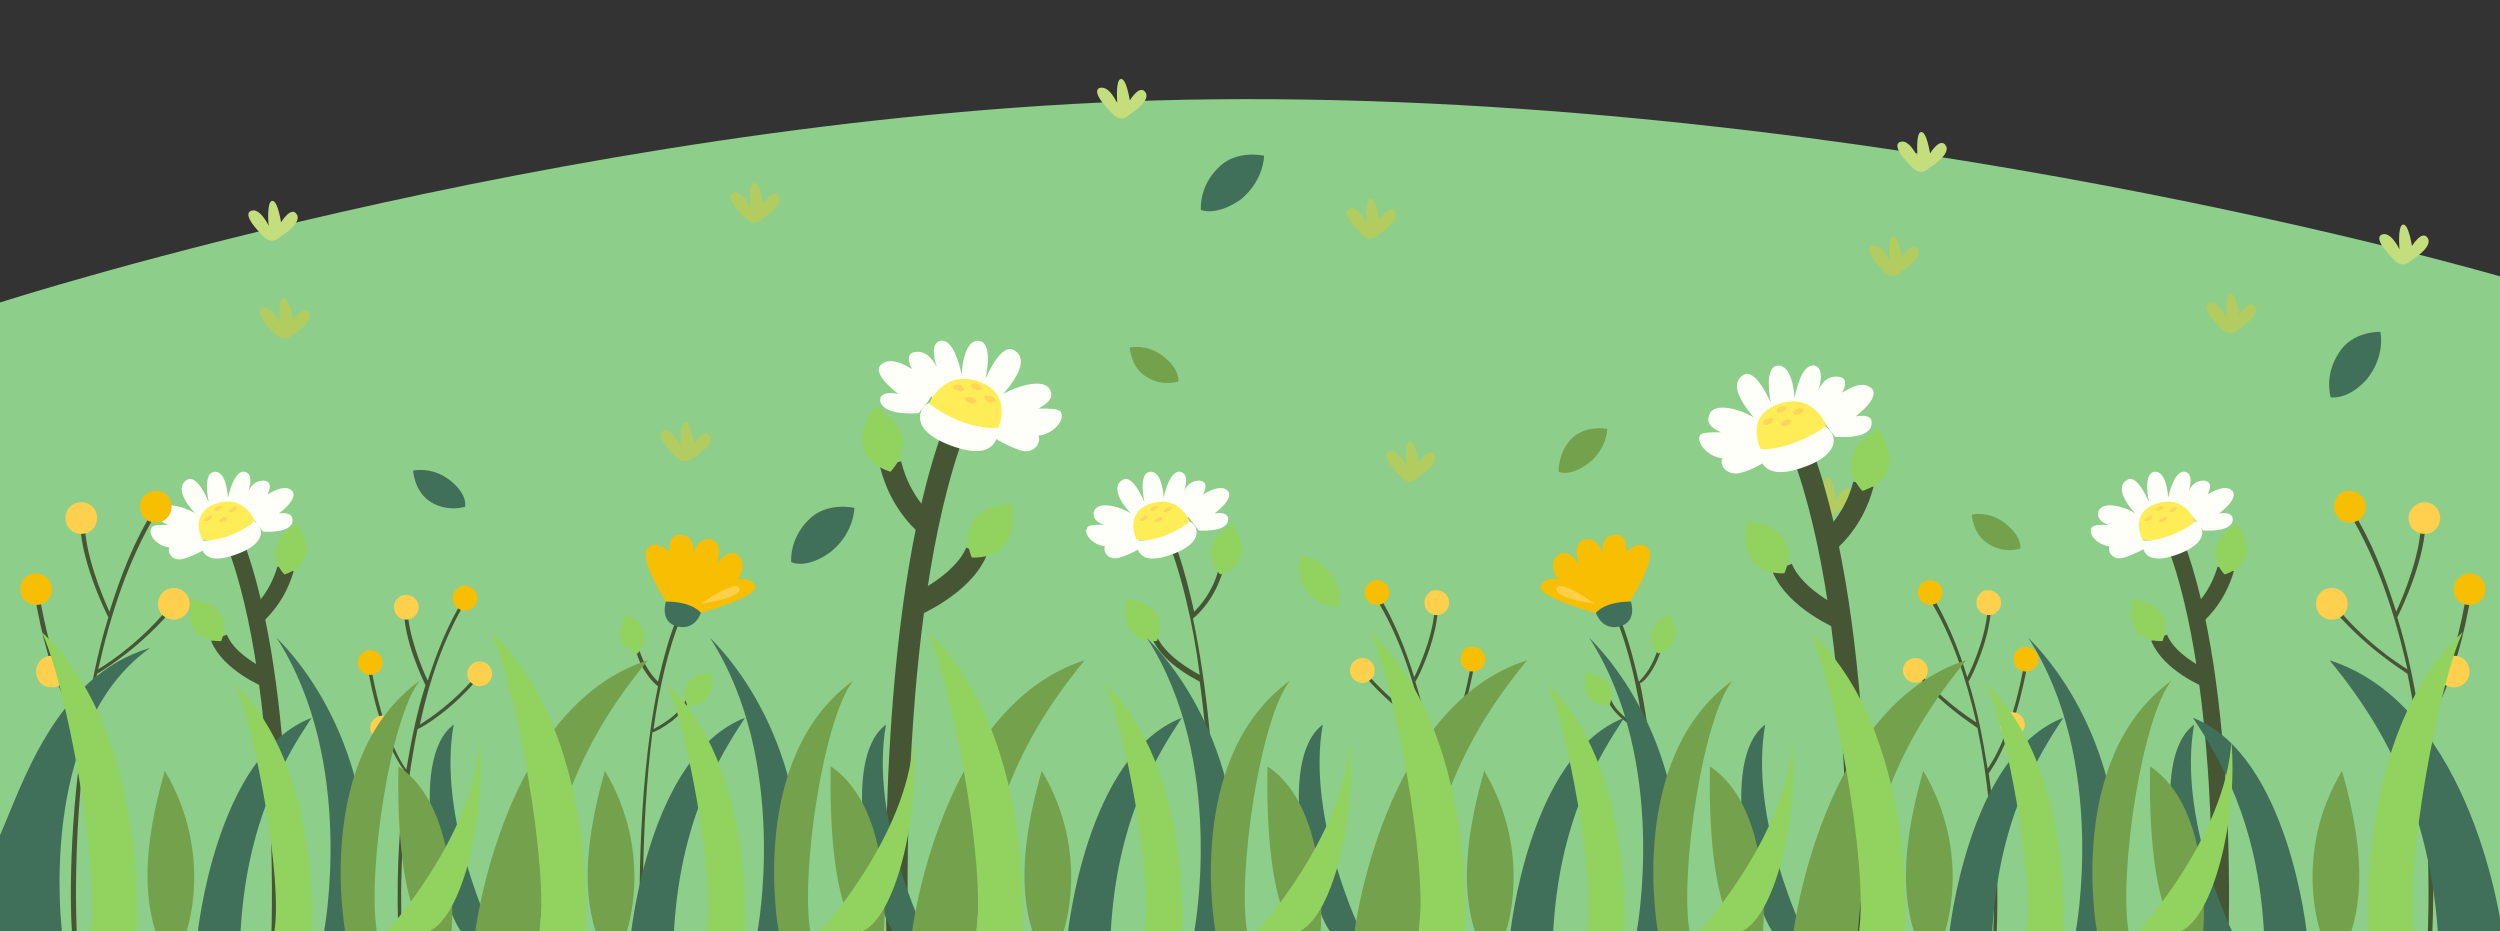 <?xml version="1.0" encoding="UTF-8"?> <svg xmlns="http://www.w3.org/2000/svg" xmlns:xlink="http://www.w3.org/1999/xlink" version="1.1" id="Слой_1" x="0px" y="0px" viewBox="0 0 221.5 82.5" style="enable-background:new 0 0 221.5 82.5;" xml:space="preserve"><rect x="0" y="0" width="221.5" height="82.5" fill="#333333" stroke="none"/> <style type="text/css"> .st0{fill:#8DCE8A;} .st1{fill:#B2CC60;} .st2{fill:#C4DE7D;} .st3{fill:none;stroke:#465635;stroke-width:1.5;stroke-miterlimit:10;} .st4{fill:#FFFFF9;} .st5{fill:#FFED57;} .st6{fill:#FFD45A;} .st7{fill:#91D35E;} .st8{fill:none;stroke:#465635;stroke-width:1.931;stroke-miterlimit:10;} .st9{fill:none;stroke:#465635;stroke-width:1.85;stroke-miterlimit:10;} .st10{fill:#465635;} .st11{fill:#F8BE02;} .st12{fill:#40705B;} .st13{fill:#FFCF4A;} .st14{fill:#FFD04D;} .st15{fill:#41705A;} .st16{fill:#73A14C;} </style> <g> <g> <path class="st0" d="M0,26.8c0,0,54.3-17.5,107.5-18c58.7-0.6,114.4,15.8,114.4,15.8v58H0V26.8z"></path> <g> <path class="st1" d="M24.3,29.5c0,0-1.9-1.8-1.1-2.2c0.8-0.4,1.6,1.3,1.6,1.3s-0.2-2.1,0.3-2.2c0.6,0,0.9,2,0.9,2 s0.9-1.5,1.4-0.7s-1.5,2-1.5,2S25.2,30.4,24.3,29.5z"></path> <path class="st1" d="M66,19.3c0,0-1.9-1.8-1.1-2.2c0.8-0.4,1.6,1.3,1.6,1.3s-0.2-2.1,0.3-2.2s0.8,1.9,0.8,1.9s0.9-1.5,1.4-0.7 s-1.5,2-1.5,2S66.9,20.2,66,19.3z"></path> <path class="st1" d="M59.8,40.4c0,0-1.9-1.8-1.1-2.2c0.8-0.4,1.6,1.3,1.6,1.3s-0.1-2.1,0.4-2.1c0.5-0.1,0.8,1.9,0.8,1.9 s0.9-1.5,1.4-0.7s-1.5,2-1.5,2S60.7,41.3,59.8,40.4z"></path> <path class="st1" d="M120.6,20.7c0,0-1.9-1.8-1.1-2.2c0.8-0.4,1.6,1.3,1.6,1.3s-0.2-2.1,0.3-2.2s0.8,1.9,0.8,1.9s0.9-1.5,1.4-0.7 s-1.5,2-1.5,2S121.4,21.6,120.6,20.7z"></path> <path class="st1" d="M124.1,42.2c0,0-1.9-1.8-1.1-2.2s1.6,1.3,1.6,1.3s-0.2-2.1,0.3-2.2c0.5-0.1,0.8,1.9,0.8,1.9s0.9-1.5,1.4-0.7 s-1.5,2-1.5,2S124.9,43.2,124.1,42.2z"></path> <path class="st1" d="M166.9,24c0,0-1.9-1.8-1.1-2.2c0.8-0.4,1.6,1.3,1.6,1.3s-0.2-2.1,0.3-2.2s0.8,1.9,0.8,1.9s0.9-1.5,1.4-0.7 s-1.5,2-1.5,2S167.8,25,166.9,24z"></path> <path class="st1" d="M161.1,45.4c0,0-1.9-1.8-1.1-2.2c0.8-0.4,1.6,1.3,1.6,1.3s-0.2-2.1,0.3-2.2c0.5-0.1,0.8,1.9,0.8,1.9 s0.9-1.5,1.4-0.7s-1.5,2-1.5,2S161.9,46.3,161.1,45.4z"></path> <path class="st1" d="M196.8,29.1c0,0-1.9-1.8-1.1-2.2c0.8-0.4,1.6,1.3,1.6,1.3s-0.2-2.1,0.3-2.2s0.8,1.9,0.8,1.9s0.9-1.5,1.4-0.7 s-1.5,2-1.5,2S197.6,30,196.8,29.1z"></path> <path class="st2" d="M212.1,23c0,0-1.9-1.8-1.1-2.2c0.8-0.4,1.6,1.3,1.6,1.3s-0.2-2.1,0.3-2.2s0.8,1.9,0.8,1.9s0.9-1.5,1.4-0.7 s-1.5,2-1.5,2S212.9,23.9,212.1,23z"></path> <path class="st2" d="M169.4,14.8c0,0-1.9-1.8-1.1-2.2c0.8-0.4,1.6,1.3,1.6,1.3s-0.2-2.1,0.3-2.2c0.5-0.1,0.8,1.9,0.8,1.9 s0.9-1.5,1.4-0.7s-1.5,2-1.5,2S170.2,15.7,169.4,14.8z"></path> <path class="st2" d="M98.5,10c0,0-1.9-1.8-1.1-2.2C98.3,7.5,99,9.2,99,9.2S98.8,7.1,99.3,7s0.8,1.9,0.8,1.9s0.9-1.5,1.4-0.7 s-1.5,2-1.5,2S99.4,11,98.5,10z"></path> <path class="st2" d="M23.3,20.9c0,0-1.9-1.8-1.1-2.2c0.8-0.4,1.6,1.3,1.6,1.3s-0.2-2.1,0.3-2.2s0.8,1.9,0.8,1.9s0.9-1.5,1.4-0.7 s-1.5,2-1.5,2S24.1,21.8,23.3,20.9z"></path> </g> </g> <g> <g> <g> <g> <path class="st3" d="M24.8,82.6c0,0,0.8-23.6-4.5-35.8"></path> <path class="st3" d="M22.7,54.6c0,0,1.8-1.4,2.6-4.2"></path> <path class="st3" d="M23.7,60.2c0,0-3.4-1.4-4.3-3.7"></path> </g> <g> <path class="st4" d="M24.7,45.5c0,0,2.2-1.6,0.9-2.2c-0.5-0.2-1.2,0.1-1.9,0.5c0.3-0.6,0.3-1.1-0.2-1.2c-0.8-0.1-1.3,0.4-1.5,1 c0.2-0.7,0.4-1.6-0.3-1.8c-1-0.2-1.5,2.3-1.5,2.3s-0.1-2.4-1.2-2.3c-1.1,0.1-0.5,2.7-0.5,2.7s-1-2.5-1.9-2 c-0.8,0.4-0.7,1.5,0.7,3c-0.7-0.5-3-1.3-3.3-0.1c-0.1,0.5,0.3,0.9,0.9,1.1c-0.8,0-1.4,0-1.5,0.3c-0.3,0.7,0.6,1.6,1.6,1.7 c-0.2,0.5,0.3,1.3,1.3,1s1.8-0.8,1.8-0.8s-0.1-1.1-0.3-1.6l4.4-1c0,0,0.1-0.1,0.2-0.2l0.3,0.4l0.6,0.8c0,0,2.3,0.2,2.6-0.8 C26.1,45.2,24.7,45.5,24.7,45.5z"></path> <path class="st5" d="M22.6,46.2c0,0-0.9-2.4-3.4-1.6c-2.5,0.8-1.3,3.2-1.3,3.2S20.5,48.4,22.6,46.2z"></path> <path class="st4" d="M17.8,47.9c0,0-0.3,2.4,2.9,1.3c3.3-1.1,2.5-2.7,1.8-3C22.1,46.7,19.9,48,17.8,47.9z"></path> <g> <path class="st6" d="M18.8,45.8c0,0.1-0.1,0.2-0.3,0.3c-0.2,0.1-0.4,0.1-0.4,0s0.1-0.2,0.3-0.3C18.6,45.6,18.7,45.7,18.8,45.8 z"></path> <path class="st6" d="M19.7,44.9c0,0.1-0.1,0.2-0.3,0.3c-0.2,0.1-0.4,0.1-0.4,0s0.1-0.2,0.3-0.3S19.7,44.8,19.7,44.9z"></path> <path class="st6" d="M20.1,45.9c0,0.1-0.1,0.2-0.3,0.3c-0.2,0.1-0.4,0.1-0.4,0s0.1-0.2,0.3-0.3C19.8,45.7,20,45.8,20.1,45.9z"></path> <path class="st6" d="M21,45c0,0.1-0.1,0.2-0.3,0.3c-0.2,0.1-0.4,0.1-0.4,0s0.1-0.2,0.3-0.3C20.7,44.9,20.9,44.9,21,45z"></path> </g> </g> <path class="st7" d="M26.3,46.4c0,0-3.5,1.8-1.1,4.5C27.6,50.1,27.5,48.2,26.3,46.4z"></path> <path class="st7" d="M16.9,53.1c0,0-0.9,3.8,2.7,3.7C20.5,54.5,19,53.3,16.9,53.1z"></path> </g> <g> <g> <path class="st8" d="M79.5,82.6c0,0-1-30.4,5.7-46.1"></path> <path class="st8" d="M82.2,46.6c0,0-2.4-1.8-3.3-5.5"></path> <path class="st8" d="M80.9,53.7c0,0,4.3-1.8,5.6-4.8"></path> </g> <g> <path class="st4" d="M79.6,34.9c0,0-2.9-2.1-1.2-2.8c0.7-0.3,1.6,0.1,2.4,0.6c-0.4-0.7-0.4-1.4,0.2-1.5c1-0.2,1.6,0.6,2,1.3 c-0.3-0.9-0.5-2.1,0.3-2.3c1.3-0.3,1.9,3,1.9,3s0.1-3.1,1.5-3s0.6,3.4,0.6,3.4s1.3-3.2,2.5-2.6c1.1,0.6,0.8,1.9-0.9,3.9 c1-0.6,3.8-1.6,4.2-0.2c0.2,0.7-0.4,1.1-1.1,1.5c1,0,1.8,0,2,0.3c0.4,0.8-0.8,2-2,2.1c0.3,0.6-0.4,1.7-1.6,1.3 s-2.3-1.1-2.3-1.1s0.1-1.5,0.4-2.1l-5.7-1.3c0,0-0.1-0.1-0.3-0.3l-0.3,0.5l-0.8,1c0,0-3,0.3-3.4-1 C77.8,34.5,79.6,34.9,79.6,34.9z"></path> <path class="st5" d="M82.3,35.8c0,0,1.2-3.1,4.4-2c3.2,1.1,1.7,4.2,1.7,4.2S85,38.5,82.3,35.8z"></path> <path class="st4" d="M88.4,37.9c0,0,0.4,3.1-3.8,1.7c-4.2-1.4-3.2-3.5-2.3-3.9C83,36.4,85.8,38.1,88.4,37.9z"></path> <g> <path class="st6" d="M87.2,35.2c0,0.1,0.1,0.3,0.4,0.4c0.3,0.1,0.5,0.1,0.6-0.1c0-0.1-0.1-0.3-0.4-0.4 C87.5,35,87.2,35,87.2,35.2z"></path> <path class="st6" d="M86,34.1c0,0.1,0.1,0.3,0.4,0.4c0.3,0.1,0.5,0.1,0.6-0.1c0-0.1-0.1-0.3-0.4-0.4C86.3,33.9,86,34,86,34.1z "></path> <path class="st6" d="M85.5,35.3c0,0.1,0.1,0.3,0.4,0.4c0.3,0.1,0.5,0.1,0.6-0.1c0-0.1-0.1-0.3-0.4-0.4 C85.8,35.1,85.6,35.2,85.5,35.3z"></path> <path class="st6" d="M84.4,34.2c0,0.1,0.1,0.3,0.4,0.4c0.3,0.1,0.5,0.1,0.6-0.1c0-0.1-0.1-0.3-0.4-0.4 C84.7,34.1,84.4,34.1,84.4,34.2z"></path> </g> </g> <path class="st7" d="M77.5,36c0,0,4.5,2.3,1.4,5.8C75.8,40.8,75.9,38.3,77.5,36z"></path> <path class="st7" d="M89.6,44.6c0,0,1.2,4.9-3.5,4.8C84.9,46.4,86.9,44.8,89.6,44.6z"></path> </g> <g> <g> <path class="st9" d="M164.5,82.6c0,0,1-29.1-5.5-44.2"></path> <path class="st9" d="M161.9,48.1c0,0,2.3-1.7,3.2-5.2"></path> <path class="st9" d="M163.2,54.9c0,0-4.1-1.7-5.3-4.6"></path> </g> <g> <path class="st4" d="M164.4,36.9c0,0,2.7-2,1.1-2.7c-0.7-0.3-1.5,0.1-2.3,0.6c0.4-0.7,0.4-1.3-0.2-1.4c-1-0.2-1.6,0.5-1.9,1.2 c0.3-0.9,0.4-2-0.3-2.2c-1.3-0.3-1.8,2.9-1.8,2.9s-0.1-3-1.5-2.9c-1.3,0.1-0.6,3.3-0.6,3.3s-1.3-3.1-2.4-2.5 c-1,0.6-0.8,1.8,0.9,3.8c-0.9-0.6-3.7-1.6-4-0.1c-0.2,0.7,0.4,1.1,1.1,1.4c-0.9,0-1.8,0-1.9,0.3c-0.3,0.7,0.8,1.9,2,2 c-0.3,0.6,0.4,1.6,1.6,1.3c1.2-0.3,2.2-1,2.2-1s-0.1-1.4-0.4-2l5.4-1.3c0,0,0.1-0.1,0.2-0.3l0.3,0.5l0.7,0.9c0,0,2.9,0.3,3.2-1 C166.1,36.5,164.4,36.9,164.4,36.9z"></path> <path class="st5" d="M161.8,37.7c0,0-1.1-3-4.2-1.9c-3.1,1-1.6,4-1.6,4S159.2,40.4,161.8,37.7z"></path> <path class="st4" d="M155.9,39.8c0,0-0.4,3,3.6,1.7s3.1-3.3,2.2-3.7C161.1,38.3,158.4,39.9,155.9,39.8z"></path> <g> <path class="st6" d="M157.1,37.2c0,0.1-0.1,0.3-0.4,0.4c-0.2,0.1-0.5,0.1-0.5-0.1c0-0.1,0.1-0.3,0.4-0.4 C156.8,37,157.1,37,157.1,37.2z"></path> <path class="st6" d="M158.3,36.1c0,0.1-0.1,0.3-0.4,0.4c-0.2,0.1-0.5,0.1-0.5-0.1c0-0.1,0.1-0.3,0.4-0.4 C158,36,158.2,36,158.3,36.1z"></path> <path class="st6" d="M158.7,37.3c0,0.1-0.1,0.3-0.4,0.4c-0.2,0.1-0.5,0.1-0.5-0.1c0-0.1,0.1-0.3,0.4-0.4 C158.4,37.1,158.7,37.2,158.7,37.3z"></path> <path class="st6" d="M159.8,36.3c0,0.1-0.1,0.3-0.4,0.4c-0.2,0.1-0.5,0.1-0.5-0.1c0-0.1,0.1-0.3,0.4-0.4 C159.5,36.1,159.7,36.1,159.8,36.3z"></path> </g> </g> <path class="st7" d="M166.4,38c0,0-4.3,2.2-1.4,5.5C168,42.5,167.9,40.1,166.4,38z"></path> <path class="st7" d="M154.8,46.2c0,0-1.2,4.7,3.3,4.6C159.3,47.9,157.4,46.4,154.8,46.2z"></path> </g> <g> <g> <path class="st10" d="M147.2,57.5l-0.3-0.1c-0.4,1.6-1.3,2.6-1.7,3c-0.5-2.1-1-4.1-1.8-5.9l-0.3,0.1c1.2,2.8,2,6.4,2.5,10 c-0.7-0.4-2.4-1.3-2.9-2.7l-0.3,0.1c0.7,1.6,2.7,2.7,3.3,2.9c1.2,8.5,0.9,17.3,0.9,17.4h0.3c0-0.1,0.4-12.2-1.6-21.8 C145.5,60.6,146.6,59.5,147.2,57.5z"></path> <path class="st7" d="M147.8,54.4c0,0-2.7,1.4-0.9,3.5C148.8,57.3,148.8,55.7,147.8,54.4z"></path> <path class="st7" d="M140.5,59.6c0,0-0.7,3,2.1,2.9C143.3,60.7,142.1,59.7,140.5,59.6z"></path> </g> <g> <path class="st11" d="M141.3,54.3c0,0-5-1.4-4.8-2.3c0.2-0.9,1.5-0.7,1.5-0.7s-0.9-1.3,0-2.1s1.9,0.8,1.9,0.8s-0.7-1.9,0.5-2.2 s1.6,1.3,1.6,1.3s-0.3-1.6,1-1.7c1.3-0.2,1.1,1.5,1.1,1.5s1.3-1.3,2-0.2c0.6,1-1.7,4.6-1.7,4.6L141.3,54.3z"></path> <path class="st12" d="M144.5,53.3c0,0,0.6,1.8-1,2.2s-2.1-1.2-2.1-1.2S142.1,53.3,144.5,53.3z"></path> <path class="st13" d="M141.3,53.5c0,0-3.7-0.5-3.4-1.4C138.3,51.3,141.3,53.5,141.3,53.5z"></path> </g> </g> <g> <g> <path class="st10" d="M56.3,57.5l0.3-0.1c0.4,1.6,1.3,2.6,1.7,3c0.5-2.1,1-4.1,1.8-5.9l0.3,0.1c-1.2,2.8-2,6.4-2.5,10 c0.7-0.4,2.4-1.3,2.9-2.7l0.3,0.1c-0.7,1.6-2.7,2.7-3.3,2.9C56.7,73.7,57,82.5,57,82.6h-0.3c0-0.1-0.4-12.2,1.6-21.8 C58,60.6,56.8,59.5,56.3,57.5z"></path> <path class="st7" d="M55.6,54.4c0,0,2.7,1.4,0.9,3.5C54.6,57.3,54.7,55.7,55.6,54.4z"></path> <path class="st7" d="M63,59.6c0,0,0.7,3-2.1,2.9C60.1,60.7,61.3,59.7,63,59.6z"></path> </g> <g> <path class="st11" d="M62.1,54.3c0,0,5-1.4,4.8-2.3c-0.2-0.9-1.5-0.7-1.5-0.7s0.9-1.3,0-2.1S63.5,50,63.5,50s0.7-1.9-0.5-2.2 c-1.2-0.3-1.6,1.3-1.6,1.3s0.3-1.6-1-1.7c-1.3-0.2-1.1,1.5-1.1,1.5s-1.3-1.3-2-0.2c-0.6,1,1.7,4.6,1.7,4.6L62.1,54.3z"></path> <path class="st12" d="M59,53.3c0,0-0.6,1.8,1,2.2s2.1-1.2,2.1-1.2S61.4,53.3,59,53.3z"></path> <path class="st13" d="M62.1,53.5c0,0,3.7-0.5,3.4-1.4C65.2,51.3,62.1,53.5,62.1,53.5z"></path> </g> </g> <g> <path class="st10" d="M108.4,50.4l-0.4-0.1c-0.5,2.1-1.7,3.4-2.2,3.9c-0.6-2.7-1.3-5.3-2.3-7.5l-0.4,0.2 c1.5,3.6,2.6,8.2,3.2,12.9c-0.9-0.5-3-1.7-3.8-3.4l-0.4,0.2c0.9,2.1,3.5,3.4,4.2,3.8c1.5,10.9,1.1,22.2,1.1,22.3h0.4 c0-0.2,0.5-15.6-2.1-27.9C106.2,54.4,107.7,53,108.4,50.4z"></path> <g> <path class="st4" d="M107.6,45.5c0,0,2.2-1.6,0.9-2.2c-0.5-0.2-1.2,0.1-1.9,0.5c0.3-0.6,0.3-1.1-0.2-1.2 c-0.8-0.1-1.3,0.4-1.5,1c0.2-0.7,0.4-1.6-0.3-1.8c-1-0.2-1.5,2.3-1.5,2.3s-0.1-2.4-1.2-2.3c-1.1,0.1-0.5,2.7-0.5,2.7 s-1-2.5-1.9-2c-0.8,0.4-0.7,1.5,0.7,3c-0.7-0.5-3-1.3-3.3-0.1c-0.1,0.5,0.3,0.9,0.9,1.1c-0.8,0-1.4,0-1.5,0.3 c-0.3,0.6,0.6,1.5,1.6,1.6c-0.2,0.5,0.3,1.3,1.3,1s1.8-0.8,1.8-0.8s-0.1-1.1-0.3-1.6l4.4-1c0,0,0.1-0.1,0.2-0.2l0.3,0.4 l0.6,0.8c0,0,2.3,0.2,2.6-0.8C109,45.2,107.6,45.5,107.6,45.5z"></path> <path class="st5" d="M105.4,46.2c0,0-0.9-2.4-3.4-1.6c-2.5,0.8-1.3,3.2-1.3,3.2S103.4,48.4,105.4,46.2z"></path> <path class="st4" d="M100.7,47.9c0,0-0.3,2.4,2.9,1.3c3.3-1.1,2.5-2.7,1.8-3C104.9,46.7,102.8,48,100.7,47.9z"></path> <g> <path class="st6" d="M101.7,45.8c0,0.1-0.1,0.2-0.3,0.3c-0.2,0.1-0.4,0.1-0.4,0s0.1-0.2,0.3-0.3 C101.4,45.6,101.6,45.7,101.7,45.8z"></path> <path class="st6" d="M102.6,44.9c0,0.1-0.1,0.2-0.3,0.3c-0.2,0.1-0.4,0.1-0.4,0s0.1-0.2,0.3-0.3S102.6,44.8,102.6,44.9z"></path> <path class="st6" d="M103,45.9c0,0.1-0.1,0.2-0.3,0.3c-0.2,0.1-0.4,0.1-0.4,0s0.1-0.2,0.3-0.3C102.7,45.7,102.9,45.8,103,45.9 z"></path> <path class="st6" d="M103.8,45c0,0.1-0.1,0.2-0.3,0.3c-0.2,0.1-0.4,0.1-0.4,0s0.1-0.2,0.3-0.3C103.6,44.9,103.8,44.9,103.8,45 z"></path> </g> </g> <path class="st7" d="M109.2,46.4c0,0-3.5,1.8-1.1,4.5C110.5,50.1,110.4,48.2,109.2,46.4z"></path> <path class="st7" d="M99.8,53.1c0,0-0.9,3.8,2.7,3.7C103.4,54.5,101.9,53.3,99.8,53.1z"></path> </g> <g> <g> <path class="st3" d="M196.7,82.6c0,0,0.8-23.6-4.5-35.8"></path> <path class="st3" d="M194.6,54.6c0,0,1.8-1.4,2.6-4.2"></path> <path class="st3" d="M195.6,60.2c0,0-3.4-1.4-4.3-3.7"></path> </g> <g> <path class="st4" d="M196.6,45.5c0,0,2.2-1.6,0.9-2.2c-0.5-0.2-1.2,0.1-1.9,0.5c0.3-0.6,0.3-1.1-0.2-1.2 c-0.8-0.1-1.3,0.4-1.5,1c0.2-0.7,0.4-1.6-0.3-1.8c-1-0.2-1.5,2.3-1.5,2.3s-0.1-2.4-1.2-2.3c-1.1,0.1-0.5,2.7-0.5,2.7 s-1-2.5-1.9-2c-0.8,0.4-0.7,1.5,0.7,3c-0.7-0.5-3-1.3-3.3-0.1c-0.1,0.5,0.3,0.9,0.9,1.1c-0.8,0-1.4,0-1.5,0.3 c-0.3,0.6,0.6,1.5,1.6,1.6c-0.2,0.5,0.3,1.3,1.3,1s1.8-0.8,1.8-0.8s-0.1-1.1-0.3-1.6l4.4-1c0,0,0.1-0.1,0.2-0.2l0.3,0.4 l0.6,0.8c0,0,2.3,0.2,2.6-0.8C198,45.2,196.6,45.5,196.6,45.5z"></path> <path class="st5" d="M194.5,46.2c0,0-0.9-2.4-3.4-1.6c-2.5,0.8-1.3,3.2-1.3,3.2S192.4,48.4,194.5,46.2z"></path> <path class="st4" d="M189.8,47.9c0,0-0.3,2.4,2.9,1.3c3.3-1.1,2.5-2.7,1.8-3C194,46.7,191.8,48,189.8,47.9z"></path> <g> <path class="st6" d="M190.7,45.8c0,0.1-0.1,0.2-0.3,0.3s-0.4,0.1-0.4,0s0.1-0.2,0.3-0.3C190.5,45.6,190.7,45.7,190.7,45.8z"></path> <path class="st6" d="M191.7,44.9c0,0.1-0.1,0.2-0.3,0.3s-0.4,0.1-0.4,0s0.1-0.2,0.3-0.3C191.4,44.8,191.6,44.8,191.7,44.9z"></path> <path class="st6" d="M192,45.9c0,0.1-0.1,0.2-0.3,0.3s-0.4,0.1-0.4,0s0.1-0.2,0.3-0.3C191.8,45.7,192,45.8,192,45.9z"></path> <path class="st6" d="M192.9,45c0,0.1-0.1,0.2-0.3,0.3s-0.4,0.1-0.4,0s0.1-0.2,0.3-0.3S192.9,44.9,192.9,45z"></path> </g> </g> <path class="st7" d="M198.2,46.4c0,0-3.5,1.8-1.1,4.5C199.5,50.1,199.5,48.2,198.2,46.4z"></path> <path class="st7" d="M188.9,53.1c0,0-0.9,3.8,2.7,3.7C192.5,54.5,191,53.3,188.9,53.1z"></path> </g> <g> <path class="st10" d="M42.6,59.8l-0.2-0.2c-2.1,2.6-4.4,4.1-5.2,4.6c0.8-3.8,2.1-7.6,4-10.8L41,53.2c-1.3,2.1-2.3,4.6-3.1,7.1 c-0.5-1-1.8-4.2-1.8-6.5h-0.3c-0.1,2.8,1.7,6.5,1.9,6.9c-0.8,2.5-1.3,5.1-1.7,7.5c-0.6-0.8-2.2-3.6-3.2-9.5h-0.3 c1.1,6.8,3.2,9.5,3.5,9.8c-1.1,7.5-0.7,13.9-0.7,14h0.3c0-0.1-0.5-8.9,1.4-17.9C37.5,64.4,40.2,62.8,42.6,59.8z"></path> <g> <path class="st11" d="M33.9,58.7c0,0.6-0.5,1.1-1.1,1.1s-1.1-0.5-1.1-1.1s0.5-1.1,1.1-1.1S33.9,58.1,33.9,58.7z"></path> <path class="st14" d="M35,64.5c0,0.6-0.5,1.1-1.1,1.1s-1.1-0.5-1.1-1.1s0.5-1.1,1.1-1.1C34.5,63.3,35,63.8,35,64.5z"></path> <path class="st14" d="M37.1,53.8c0,0.6-0.5,1.1-1.1,1.1s-1.1-0.5-1.1-1.1s0.5-1.1,1.1-1.1C36.6,52.7,37.1,53.2,37.1,53.8z"></path> <path class="st11" d="M42.3,53c0,0.6-0.5,1.1-1.1,1.1s-1.1-0.5-1.1-1.1s0.5-1.1,1.1-1.1S42.3,52.4,42.3,53z"></path> <path class="st14" d="M43.6,59.7c0,0.6-0.5,1.1-1.1,1.1s-1.1-0.5-1.1-1.1s0.5-1.1,1.1-1.1S43.6,59.1,43.6,59.7z"></path> </g> </g> <g> <path class="st10" d="M15.6,53.6l-0.3-0.2c-2.6,3.3-5.6,5.3-6.6,5.9c1.1-4.9,2.7-9.8,5.2-13.9l-0.3-0.2c-1.7,2.7-2.9,5.8-3.9,9 c-0.6-1.3-2.3-5.3-2.2-8.3H7.1c-0.1,3.5,2.2,8.2,2.5,8.8c-1,3.2-1.6,6.5-2.1,9.6c-0.7-1-2.9-4.6-4.1-12.1L3,52.3 C4.4,61,7,64.4,7.4,64.8c-1.5,9.6-1.1,17.7-1,17.8h0.4c0-0.2-0.6-11.4,1.8-22.9C9.1,59.4,12.6,57.3,15.6,53.6z"></path> <g> <path class="st11" d="M4.6,52.2c0,0.8-0.6,1.4-1.4,1.4S1.8,53,1.8,52.2c0-0.8,0.6-1.4,1.4-1.4C3.9,50.8,4.6,51.4,4.6,52.2z"></path> <path class="st14" d="M6,59.5c0,0.8-0.6,1.4-1.4,1.4s-1.4-0.6-1.4-1.4c0-0.8,0.6-1.4,1.4-1.4C5.4,58.1,6,58.7,6,59.5z"></path> <path class="st14" d="M8.6,45.9c0,0.8-0.6,1.4-1.4,1.4s-1.4-0.6-1.4-1.4c0-0.8,0.6-1.4,1.4-1.4S8.6,45.1,8.6,45.9z"></path> <path class="st11" d="M15.2,44.9c0,0.8-0.6,1.4-1.4,1.4c-0.8,0-1.4-0.6-1.4-1.4c0-0.8,0.6-1.4,1.4-1.4 C14.6,43.4,15.2,44.1,15.2,44.9z"></path> <path class="st14" d="M16.8,53.5c0,0.8-0.6,1.4-1.4,1.4c-0.8,0-1.4-0.6-1.4-1.4c0-0.8,0.6-1.4,1.4-1.4 C16.2,52.1,16.8,52.7,16.8,53.5z"></path> </g> </g> <g> <path class="st10" d="M206.4,53.6l0.3-0.2c2.6,3.3,5.6,5.3,6.6,5.9c-1.1-4.9-2.7-9.8-5.2-13.9l0.3-0.2c1.7,2.7,2.9,5.8,3.9,9 c0.6-1.3,2.3-5.3,2.2-8.3h0.4c0.1,3.5-2.2,8.2-2.5,8.8c1,3.2,1.6,6.5,2.1,9.6c0.7-1,2.9-4.6,4.1-12.1l0.4,0.1 c-1.4,8.7-4,12.1-4.4,12.5c1.4,9.5,0.9,17.6,0.9,17.8h-0.4c0-0.2,0.6-11.4-1.8-22.9C212.9,59.4,209.4,57.3,206.4,53.6z"></path> <g> <path class="st11" d="M217.4,52.2c0,0.8,0.6,1.4,1.4,1.4c0.8,0,1.4-0.6,1.4-1.4c0-0.8-0.6-1.4-1.4-1.4 C218.1,50.8,217.4,51.4,217.4,52.2z"></path> <path class="st14" d="M216,59.5c0,0.8,0.6,1.4,1.4,1.4c0.8,0,1.4-0.6,1.4-1.4c0-0.8-0.6-1.4-1.4-1.4 C216.6,58.1,216,58.7,216,59.5z"></path> <path class="st14" d="M213.4,45.9c0,0.8,0.6,1.4,1.4,1.4c0.8,0,1.4-0.6,1.4-1.4c0-0.8-0.6-1.4-1.4-1.4 C214.1,44.5,213.4,45.1,213.4,45.9z"></path> <path class="st11" d="M206.8,44.9c0,0.8,0.6,1.4,1.4,1.4c0.8,0,1.4-0.6,1.4-1.4c0-0.8-0.6-1.4-1.4-1.4 C207.4,43.4,206.8,44.1,206.8,44.9z"></path> <path class="st14" d="M205.2,53.5c0,0.8,0.6,1.4,1.4,1.4s1.4-0.6,1.4-1.4c0-0.8-0.6-1.4-1.4-1.4S205.2,52.7,205.2,53.5z"></path> </g> </g> <g> <path class="st10" d="M169.6,59.5l0.2-0.2c2.1,2.6,4.5,4.2,5.3,4.7c-0.9-3.9-2.2-7.8-4.2-11l0.3-0.2c1.3,2.2,2.3,4.6,3.1,7.2 c0.5-1,1.9-4.2,1.8-6.6h0.3c0.1,2.8-1.7,6.6-2,7c0.8,2.5,1.3,5.2,1.7,7.7c0.6-0.8,2.3-3.7,3.3-9.6h0.3c-1.2,6.9-3.2,9.6-3.5,10 c1.1,7.6,0.7,14.1,0.7,14.2h-0.3c0-0.1,0.5-9.1-1.4-18.2C174.7,64.1,172,62.5,169.6,59.5z"></path> <g> <circle class="st11" cx="179.5" cy="58.4" r="1.1"></circle> <path class="st14" d="M177.2,64.2c0,0.6,0.5,1.1,1.1,1.1s1.1-0.5,1.1-1.1s-0.5-1.1-1.1-1.1C177.7,63.1,177.2,63.6,177.2,64.2z"></path> <path class="st14" d="M175.1,53.4c0,0.6,0.5,1.1,1.1,1.1s1.1-0.5,1.1-1.1s-0.5-1.1-1.1-1.1C175.6,52.2,175.1,52.8,175.1,53.4z"></path> <path class="st11" d="M169.9,52.5c0,0.6,0.5,1.1,1.1,1.1s1.1-0.5,1.1-1.1s-0.5-1.1-1.1-1.1S169.9,51.9,169.9,52.5z"></path> <path class="st14" d="M168.6,59.4c0,0.6,0.5,1.1,1.1,1.1s1.1-0.5,1.1-1.1s-0.5-1.1-1.1-1.1S168.6,58.8,168.6,59.4z"></path> </g> </g> <g> <path class="st10" d="M120.6,59.5l0.2-0.2c2.1,2.6,4.5,4.2,5.3,4.7c-0.9-3.9-2.2-7.8-4.2-11l0.3-0.2c1.3,2.2,2.3,4.6,3.1,7.2 c0.5-1,1.9-4.2,1.8-6.6h0.3c0.1,2.8-1.7,6.6-2,7c0.8,2.5,1.3,5.2,1.7,7.7c0.6-0.8,2.3-3.7,3.3-9.6h0.3c-1.2,6.9-3.2,9.6-3.5,10 c1.1,7.6,0.7,14.1,0.7,14.2h-0.3c0-0.1,0.5-9.1-1.4-18.2C125.7,64.1,123,62.5,120.6,59.5z"></path> <g> <path class="st11" d="M129.4,58.4c0,0.6,0.5,1.1,1.1,1.1s1.1-0.5,1.1-1.1s-0.5-1.1-1.1-1.1C129.9,57.2,129.4,57.7,129.4,58.4z"></path> <path class="st14" d="M128.3,64.2c0,0.6,0.5,1.1,1.1,1.1s1.1-0.5,1.1-1.1s-0.5-1.1-1.1-1.1C128.8,63.1,128.3,63.6,128.3,64.2z"></path> <path class="st14" d="M126.2,53.4c0,0.6,0.5,1.1,1.1,1.1s1.1-0.5,1.1-1.1s-0.5-1.1-1.1-1.1C126.7,52.2,126.2,52.8,126.2,53.4z"></path> <path class="st11" d="M120.9,52.5c0,0.6,0.5,1.1,1.1,1.1s1.1-0.5,1.1-1.1s-0.5-1.1-1.1-1.1S120.9,51.9,120.9,52.5z"></path> <path class="st14" d="M119.6,59.4c0,0.6,0.5,1.1,1.1,1.1s1.1-0.5,1.1-1.1s-0.5-1.1-1.1-1.1S119.6,58.8,119.6,59.4z"></path> </g> </g> </g> <g> <path class="st15" d="M5.5,82.6c0,0-2.3-18,7.8-25.2C4.9,59.9,2,69.5,0,74c0,2.7,0,8.6,0,8.6H5.5z"></path> <path class="st16" d="M16.5,82.6c0,0,2.5-6.9-1.9-14.3c-1.4,4.9-2.2,10-0.8,14.3C16.5,82.6,16.5,82.6,16.5,82.6z"></path> <path class="st7" d="M12.1,82.6c0,0,1.1-17.8-8.4-26.6C5.8,60.4,8.9,76.8,8,82.6C11.1,82.6,12.1,82.6,12.1,82.6z"></path> <path class="st15" d="M17.5,82.8c0,0,1.6-15.9,10.1-19.2c-2.3,3.5-5.8,9.2-6.3,19.2C19.8,82.8,17.5,82.8,17.5,82.8z"></path> <path class="st7" d="M27.6,82.6c0,0,0.9-14.7-6.8-22c1.7,3.6,4.3,17.2,3.5,22C26.8,82.6,27.6,82.6,27.6,82.6z"></path> <path class="st15" d="M28.7,82.6c0,0,2.9-15.1-4.2-26.1c5.3,5.3,9.6,15.2,7.4,26.1C30.9,82.6,28.7,82.6,28.7,82.6z"></path> <path class="st15" d="M221.7,82.6c0,0-2.5-20-15.3-24.1c3.6,4.4,8.7,11.6,9.6,24.1C218.2,82.6,221.7,82.6,221.7,82.6z"></path> <path class="st16" d="M205.6,82.6c0,0-2.5-6.9,1.9-14.3c1.4,4.9,2.2,10,0.8,14.3C205.6,82.6,205.6,82.6,205.6,82.6z"></path> <path class="st7" d="M209.8,82.6c0,0-1.1-17.8,8.4-26.6c-2.1,4.4-5.2,20.8-4.3,26.6C210.7,82.6,209.8,82.6,209.8,82.6z"></path> <path class="st15" d="M204.4,82.8c0,0-1.6-15.9-10.1-19.2c2.3,3.5,5.8,9.2,6.3,19.2C202,82.8,204.4,82.8,204.4,82.8z"></path> <path class="st16" d="M30.6,82.6c0,0-2.9-15.4,6.6-22.3c-2.6,3.2-4.7,17-3.8,22.3C31.3,82.6,30.6,82.6,30.6,82.6z"></path> <path class="st15" d="M43.6,82.6c0,0-4.9-10.1-3.4-18.4c-4.2,3.1-1.2,16,0.7,18.4C42.4,82.6,43.6,82.6,43.6,82.6z"></path> <path class="st16" d="M40,82.6c0,0,1-10.9-4.7-14.7c-0.1,4.6,0.2,12.4,2.5,14.7C38.4,82.6,40,82.6,40,82.6z"></path> <path class="st7" d="M34.2,82.6c0,0,7.8-8.5,8.3-16.9c0.6,6.7-1.6,15.9-4.7,16.9C35.3,82.6,34.2,82.6,34.2,82.6z"></path> <path class="st16" d="M42.1,82.6c0,0,2.5-20,15.3-24.1c-3.6,4.4-8.7,11.6-9.6,24.1C45.7,82.6,42.1,82.6,42.1,82.6z"></path> <path class="st16" d="M55.5,82.6c0,0,2.5-6.9-1.9-14.3c-1.4,4.9-2.2,10-0.8,14.3C55.5,82.6,55.5,82.6,55.5,82.6z"></path> <path class="st7" d="M51.9,82.6c0,0,1.1-17.8-8.4-26.6c2.1,4.4,5.2,20.8,4.3,26.6C51,82.6,51.9,82.6,51.9,82.6z"></path> <path class="st15" d="M55.9,82.8c0,0,1.6-15.9,10.1-19.2c-2.3,3.5-5.8,9.2-6.3,19.2C58.2,82.8,55.9,82.8,55.9,82.8z"></path> <path class="st7" d="M66,82.6c0,0,0.9-14.7-6.9-22c1.7,3.6,4.3,17.2,3.5,22C65.2,82.6,66,82.6,66,82.6z"></path> <path class="st15" d="M67.1,82.6c0,0,2.9-15.1-4.2-26.1c5.3,5.3,9.6,15.2,7.4,26.1C69.2,82.6,67.1,82.6,67.1,82.6z"></path> <path class="st16" d="M69,82.6c0,0-2.9-15.4,6.6-22.3c-2.6,3.2-4.7,17-3.8,22.3C69.7,82.6,69,82.6,69,82.6z"></path> <path class="st15" d="M81.9,82.6c0,0-4.9-10.1-3.4-18.4c-4.2,3.1-1.2,16,0.7,18.4C80.7,82.6,81.9,82.6,81.9,82.6z"></path> <path class="st16" d="M78.3,82.6c0,0,1-10.9-4.7-14.7c-0.1,4.6,0.2,12.4,2.5,14.7C76.8,82.6,78.3,82.6,78.3,82.6z"></path> <path class="st7" d="M72.6,82.6c0,0,7.8-8.5,8.3-16.9c0.6,6.7-1.6,15.9-4.7,16.9C73.7,82.6,72.6,82.6,72.6,82.6z"></path> <path class="st16" d="M80.8,82.6c0,0,2.5-20,15.3-24.1c-3.6,4.4-8.7,11.6-9.6,24.1C84.3,82.6,80.8,82.6,80.8,82.6z"></path> <path class="st16" d="M94.2,82.6c0,0,2.5-6.9-1.9-14.3c-1.4,4.9-2.2,10-0.8,14.3C94.2,82.6,94.2,82.6,94.2,82.6z"></path> <path class="st7" d="M90.6,82.6c0,0,1.1-17.8-8.4-26.6c2.1,4.4,5.2,20.8,4.3,26.6C89.7,82.6,90.6,82.6,90.6,82.6z"></path> <path class="st15" d="M94.6,82.8c0,0,1.6-15.9,10.1-19.2c-2.3,3.5-5.8,9.2-6.3,19.2C96.9,82.8,94.6,82.8,94.6,82.8z"></path> <path class="st7" d="M104.7,82.6c0,0,0.9-14.7-6.8-22c1.7,3.6,4.3,17.2,3.5,22C103.9,82.6,104.7,82.6,104.7,82.6z"></path> <path class="st15" d="M105.8,82.6c0,0,2.9-15.1-4.2-26.1c5.3,5.3,9.6,15.2,7.4,26.1C107.9,82.6,105.8,82.6,105.8,82.6z"></path> <path class="st16" d="M107.7,82.6c0,0-2.9-15.4,6.6-22.3c-2.6,3.2-4.7,17-3.8,22.3C108.4,82.6,107.7,82.6,107.7,82.6z"></path> <path class="st15" d="M120.6,82.6c0,0-4.9-10.1-3.4-18.4c-4.2,3.1-1.2,16,0.7,18.4C119.4,82.6,120.6,82.6,120.6,82.6z"></path> <path class="st16" d="M117,82.6c0,0,1-10.9-4.7-14.7c-0.1,4.6,0.2,12.4,2.5,14.7C115.5,82.6,117,82.6,117,82.6z"></path> <path class="st7" d="M111.3,82.6c0,0,7.8-8.5,8.3-16.9c0.6,6.7-1.6,15.9-4.7,16.9C112.4,82.6,111.3,82.6,111.3,82.6z"></path> <path class="st16" d="M120,82.6c0,0,2.5-20,15.3-24.1c-3.6,4.4-8.7,11.6-9.6,24.1C123.5,82.6,120,82.6,120,82.6z"></path> <path class="st16" d="M133.4,82.6c0,0,2.5-6.9-1.9-14.3c-1.4,4.9-2.2,10-0.8,14.3C133.4,82.6,133.4,82.6,133.4,82.6z"></path> <path class="st7" d="M129.8,82.6c0,0,1.1-17.8-8.4-26.6c2.1,4.4,5.2,20.8,4.3,26.6C128.9,82.6,129.8,82.6,129.8,82.6z"></path> <path class="st15" d="M133.8,82.8c0,0,1.6-15.9,10.1-19.2c-2.3,3.5-5.8,9.2-6.3,19.2C136.1,82.8,133.8,82.8,133.8,82.8z"></path> <path class="st7" d="M143.9,82.6c0,0,0.9-14.7-6.8-22c1.7,3.6,4.3,17.2,3.5,22C143.1,82.6,143.9,82.6,143.9,82.6z"></path> <path class="st15" d="M145,82.6c0,0,2.9-15.1-4.2-26.1c5.3,5.3,9.6,15.2,7.4,26.1C147.1,82.6,145,82.6,145,82.6z"></path> <path class="st16" d="M146.9,82.6c0,0-2.9-15.4,6.6-22.3c-2.6,3.2-4.7,17-3.8,22.3C147.6,82.6,146.9,82.6,146.9,82.6z"></path> <path class="st15" d="M159.8,82.6c0,0-4.9-10.1-3.4-18.4c-4.2,3.1-1.2,16,0.7,18.4C158.6,82.6,159.8,82.6,159.8,82.6z"></path> <path class="st16" d="M156.2,82.6c0,0,1-10.9-4.7-14.7c-0.1,4.6,0.2,12.4,2.5,14.7C154.7,82.6,156.2,82.6,156.2,82.6z"></path> <path class="st7" d="M150.5,82.6c0,0,7.8-8.5,8.3-16.9c0.6,6.7-1.6,15.9-4.7,16.9C151.6,82.6,150.5,82.6,150.5,82.6z"></path> <path class="st16" d="M158.9,82.6c0,0,2.5-20,15.3-24.1c-3.6,4.4-8.7,11.6-9.6,24.1C162.5,82.6,158.9,82.6,158.9,82.6z"></path> <path class="st16" d="M172.3,82.6c0,0,2.5-6.9-1.9-14.3c-1.4,4.9-2.2,10-0.8,14.3C172.3,82.6,172.3,82.6,172.3,82.6z"></path> <path class="st7" d="M168.8,82.6c0,0,1.1-17.8-8.4-26.6c2.1,4.4,5.2,20.8,4.3,26.6C167.8,82.6,168.8,82.6,168.8,82.6z"></path> <path class="st15" d="M172.7,82.8c0,0,1.6-15.9,10.1-19.2c-2.3,3.5-5.8,9.2-6.3,19.2C175,82.8,172.7,82.8,172.7,82.8z"></path> <path class="st7" d="M182.8,82.6c0,0,0.9-14.7-6.8-22c1.7,3.6,4.3,17.2,3.5,22C182.1,82.6,182.8,82.6,182.8,82.6z"></path> <path class="st15" d="M183.9,82.6c0,0,2.9-15.1-4.2-26.1c5.3,5.3,9.6,15.2,7.4,26.1C186.1,82.6,183.9,82.6,183.9,82.6z"></path> <path class="st16" d="M185.8,82.6c0,0-2.9-15.4,6.6-22.3c-2.6,3.2-4.7,17-3.8,22.3C186.6,82.6,185.8,82.6,185.8,82.6z"></path> <path class="st15" d="M197.8,82.6c0,0-4.9-10.1-3.4-18.4c-4.2,3.1-1.2,16,0.7,18.4C196.6,82.6,197.8,82.6,197.8,82.6z"></path> <path class="st16" d="M195.2,82.6c0,0,1-10.9-4.7-14.7c-0.1,4.6,0.2,12.4,2.5,14.7C193.6,82.6,195.2,82.6,195.2,82.6z"></path> <path class="st7" d="M189.4,82.6c0,0,7.8-8.5,8.3-16.9c0.6,6.7-1.6,15.9-4.7,16.9C190.5,82.6,189.4,82.6,189.4,82.6z"></path> </g> </g> <g> <path class="st7" d="M118.5,53.8c0,0-1.6,0-2.7-1.4c-1.2-1.4-0.5-3.2-0.5-3.2s1.7,0.2,2.8,1.9C119.2,52.9,118.5,53.8,118.5,53.8z"></path> <path class="st16" d="M138.1,41.8c0,0-0.1-1.6,1.1-2.9c1.3-1.3,3.2-0.9,3.2-0.9s0,1.7-1.6,3C139.1,42.3,138.1,41.8,138.1,41.8z"></path> <path class="st15" d="M70.1,49.8c0,0-0.2-2,1.5-3.7c1.6-1.7,4.1-1.1,4.1-1.1s0,2.2-2.1,3.9C71.4,50.5,70.1,49.8,70.1,49.8z"></path> <path class="st15" d="M106.4,18.6c0,0-0.2-2,1.5-3.7c1.6-1.7,4.1-1.1,4.1-1.1s0,2.2-2.1,3.9C107.7,19.2,106.4,18.6,106.4,18.6z"></path> <path class="st15" d="M41.2,44.9c0,0-1.5,0.5-3-0.4s-1.6-2.8-1.6-2.8s1.6-0.4,3.2,0.8C41.5,43.8,41.2,44.9,41.2,44.9z"></path> <path class="st16" d="M104.4,33.8c0,0-1.4,0.5-2.8-0.4c-1.4-0.8-1.5-2.6-1.5-2.6s1.5-0.4,3,0.8C104.6,32.8,104.4,33.8,104.4,33.8z "></path> <path class="st16" d="M179,48.6c0,0-1.4,0.5-2.8-0.4c-1.4-0.8-1.5-2.6-1.5-2.6s1.5-0.4,3,0.8S179,48.6,179,48.6z"></path> <path class="st15" d="M206.5,35.2c0,0-0.6-1.9,0.7-3.9c1.2-2,3.7-1.9,3.7-1.9s0.5,2.1-1.2,4.2C208,35.5,206.5,35.2,206.5,35.2z"></path> </g> </g> </svg> 